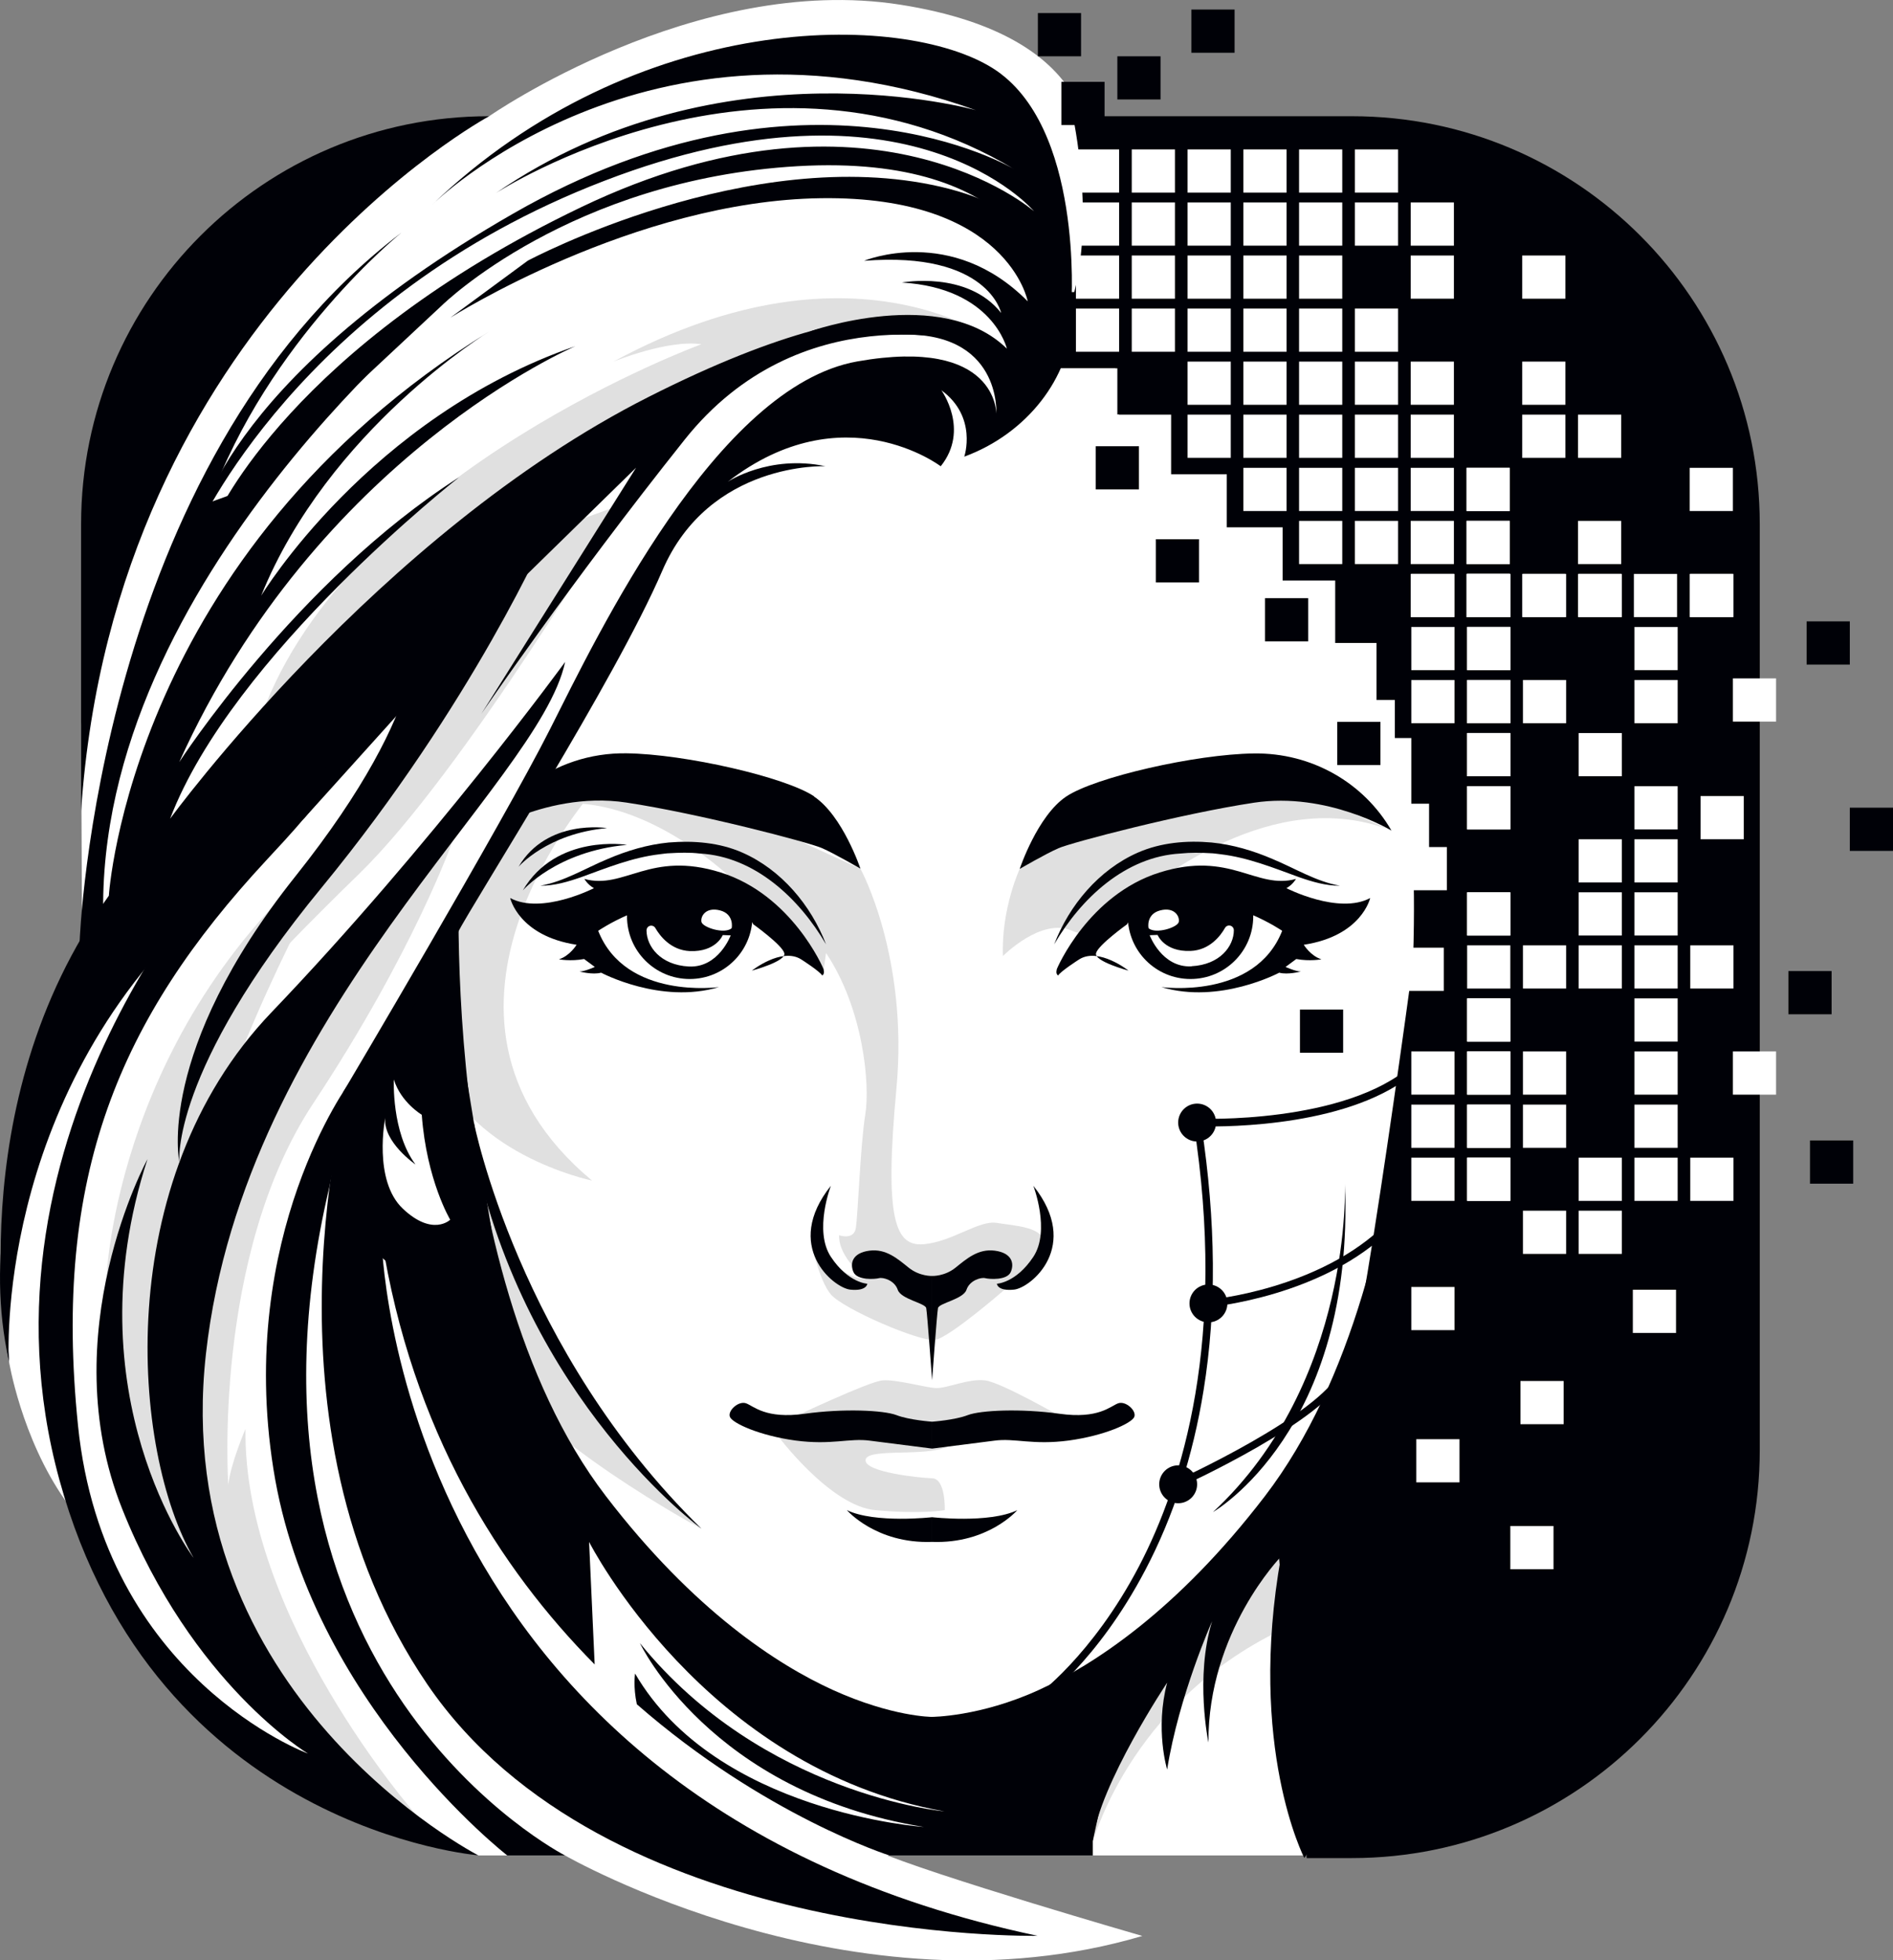 <svg xmlns="http://www.w3.org/2000/svg" viewBox="0 0 1288.6 1334.2"><rect x="0" y="0" width="1288.6" height="1334.2" fill="#808080" stroke="none"/><defs><style>.cls-1{fill:#fff}.cls-2{fill:#000107}.cls-3{fill:#e0e0e0}</style></defs><g id="Layer_2"><path d="M6 926s8.4 52.6 38.6 95.4C74.8 1064.2 200.1 745 200.1 745l-129-65.5s-45 55-44.7 57-12.7 54.4-12.7 54.4S-7 835.3 6.1 926ZM384.6 1262.8s196.2 113 393 54.8c0 0-143.7-41.5-181.4-58-37.8-16.5-68-32.4-68-32.4M332.8 79.2s140.5-97.9 280.1-76 127.3 101.7 127.3 101.7l-59.8 26.2" class="cls-1"/><path d="M903.4 1262.8H325.7s-256.9-87.6-275.5-256.7c-18.6-169.1 0-314.7 0-314.7l5.6-64.8-.6-133.2s69.2-303 133.2-340.9c64.1-37.9 144.3-73.3 144.3-73.3h43.8S510.7 14.1 576.4 53c65.7 38.9 146 32.1 146 32.1h180.9l247.2 305.5-84.5 715.3-162.7 156.8Z" class="cls-1"/><path d="M585.7 591.2s32.9 59.9 24.5 149.8c-8.4 89.9-.6 107.5 18.7 105.8 19.3-1.7 37.5-16.5 49.6-14.5 12.1 2 33.3 2.7 31.7 14.6-1.7 11.9-26.8 31.2-26.8 31.2s-36.9 32.1-46.8 33.8c-9.9 1.7-62.7-21-71.1-31-8.4-10.1-13.7-37.1-13.7-37.1s20.4 27.4 37.5 26.5c0 0-18.7-14.5-18.1-29.6 0 0 10.1 3.6 11.4-5 1.4-8.7 3.1-56.7 6.4-77.1 3.4-20.4-1.3-72-26.7-110l-1.6 11.6-51.1-51.2s-57.1-62.3-122.2-62.4c0 0 58.2-19.1 59.1-18.8s139.3 63.5 139.3 63.5ZM540 964.6s51.1-24.2 60.6-25.1 29 4.9 36.6 5.2c7.5.3 22.3-6.7 33.5-5.2s52.2 25.1 52.2 25.1-86 11.3-86.8 11-49.7-6.7-49.7-6.7l-46.4-4.3ZM528.3 975.7s36.3 49.3 67.6 52.1c31.3 2.9 47.2 0 47.2 0s.8-21.4-8.6-21.7c-9.3-.3-45.6-4.2-45.3-12.3s35.5-2.8 52.5-8 5.3-8.5-2.8-8.5h-16.2M72.5 869.8s6-173.9 160.9-297c0 0-67.9 119.4-89.7 204.2-21.8 84.8-26 99.9-30.2 113.7-4.2 13.8 28.5 173.5 28.5 173.5s.1.5-8.3 0-36.1-61.7-36.1-61.7-33.2-79.3-25.1-132.6ZM743.9 1252.9c1.5-2.7 28.3-100.5 137.8-147.9 109.5-47.5 53.6-70.4 29.6-64.5-24 5.9-29.9 7-42.3 12.9-12.4 5.8-1.8-11.1-30.3 14.7-28.5 25.8-30.7 20.2-41.9 33s-15.6 12.8-30.2 31.8c-14.5 19-30.2 50.3-30.2 55.8s7.4 64.2 7.4 64.2ZM330.9 817.3s42.9 133.8 146.5 223.2c0 0-116.7-62.9-140.1-111.6-23.5-48.7-26-64.6-26-64.6V856" class="cls-3"/><path d="M423.6 343.3c-.6 1.7-108.4 182.6-179 251.3-70.6 68.7-86.3 90.5-86.3 90.5s115-166.2 116.2-172.4 8.4-17.4 20.7-47 19.5-64.8 30.7-76c11.2-11.2 26.2-20.7 26.2-20.7M694.2 591.2s-12.7 27.2-11.5 59.5c0 0 26.2-26.6 47.1-17.2 20.9 9.4 35.1-22.2 45.7-26.2 10.6-4 89.8-74.3 171.7-42L867 529.4s-67 3.7-69.9 5.7c-2.9 2.1-22.6 3.3-31.4 7.1s-71.4 49-71.4 49M282.8 1234.6S165.4 1101 167.1 972.5c0 0-10.1 23.5-11.7 38 0 0-10.9-155.7 57.8-259.5C281.9 647.2 308 572.6 308 572.6L205.5 689.9s-77.7 164.9-76.9 166.6c.8 1.7 0 186.9 0 186.9s24.3 58.6 29.7 64.5c5.4 5.9 86.3 115.6 86.3 115.6l38.3 11" class="cls-3"/><path d="M685.4 237.3s-98.6-82.8-267.8 8.8c0 0 37.2-15.2 59.8-11.8 0 0-231.4 84.5-296.4 244.8-65 160.3 0 0 0 0l151.7-105.7 169-122.8s95.8-49.7 183.6-13.3M405.9 535.9S266 689.2 403 803.5c0 0-89.2-18.4-107.2-86.3s2.9-73.4 2.9-73.4l70.1-105 37.1-3Z" class="cls-3"/><path d="M694.2 591.2s12-36 31.6-49.1c19.5-13.1 88-28.8 127.6-29.3 39.7-.6 75.1 20.1 93.8 52.5 0 0-43.8-26.5-93.5-19s-124.3 27.1-133.2 31-26.2 14-26.2 14ZM719.2 660.1c.5-1.7 22-51.2 70.2-66.3s65.5 11.9 92.8 4.4c0 0-2.1 3.8-6.5 6.3 0 0 35.6 18.2 57 6.7 0 0-5.7 25.8-45.2 31.8 0 0 4.5 7.5 12 9.9 0 0-8 1.5-17.1-.2l-7.3 5.4s6.9 3.1 10.4 3.1c0 0-8.9 2.4-14.7.8 0 0-40.6 21.7-80.2 9.8 0 0 63.6 8.9 82.2-38.3 0 0-33.8-23.3-67.7-19.7-33.9 3.6-37.8 15.2-37.8 15.2s-19.7 14.1-21.2 19.7 22.1 11.9 22.1 11.9-20.2-16-33.5-7.7c-1.1.7-12.6 8.1-14.4 11 0 0-1.9-.9-.9-4.1Z" class="cls-2"/><path d="M809.1 599.2c-7.7.8-15.6 1.8-23 4-5.4 1.6-10.4 4.4-15.8 5.7-1.7 4.6-2.6 9.5-2.6 14.7 0 23.6 19.1 42.7 42.7 42.7s42.7-19.1 42.7-42.7-3.4-18.9-9-26.2c-11.7.1-23.4.6-35.1 1.8Zm-19.3 20.4c9.8-2.5 13.4 4.2 12.6 7.9-.8 3.7-15.5 8.4-20.5 4.3-.2-.1-1.9-9.7 7.9-12.2Zm21.3 38.1c-20.3 1-28.5-21.2-28.5-21.2l5.4-.2s4.6 11.6 22.4 10.9c13.1-.5 20.5-10.4 23.5-15.7 1-1.7 3.1-2.1 4.7-1 .8.6 1.3 1.6 1.3 2.6 0 10.9-9.5 23.5-28.8 24.5Z" class="cls-2"/><path d="M717.6 642.7c10.3-26.7 30.4-50.7 56.9-62.4 15.7-6.9 33.3-8.4 50.2-6.9 14.4 1.4 28.5 5.6 41.7 11.3 14.8 6.1 29.7 15.4 45.7 18.1-9.5.1-18.9-2.7-27.8-5.8-17.6-6.4-34.8-13.4-53.4-15.6-1.9-.2-4.9-.7-6.8-.7-6.6-.4-14-.5-20.5.2-37.6 2.1-67.8 30.6-86 61.8ZM554.2 542c-19.5-13.1-88-28.8-127.6-29.3-25-.4-48.3 7.7-66.9 21.9-2.2 5-3.6 10.3-5.2 15.6-.6 1.9-1.1 3.8-1.7 5.6 17.5-6.8 44.5-14 73.5-9.6 49.7 7.5 124.3 27.1 133.2 31 8.9 3.9 26.2 14 26.2 14s-12-36-31.6-49.1ZM560.8 660.1c-.5-1.7-22-51.2-70.2-66.3-48.2-15.1-65.5 11.9-92.8 4.4 0 0 2.1 3.8 6.5 6.3 0 0-35.6 18.2-57 6.7 0 0 5.7 25.8 45.2 31.8 0 0-4.5 7.5-12 9.9 0 0 8 1.5 17.1-.2l7.3 5.4s-6.9 3.1-10.4 3.1c0 0 8.9 2.4 14.7.8 0 0 40.6 21.7 80.2 9.8 0 0-63.6 8.9-82.2-38.3 0 0 33.8-23.3 67.7-19.7 33.9 3.6 37.8 15.2 37.8 15.2s19.7 14.1 21.2 19.7-22.1 11.9-22.1 11.9 20.2-16 33.5-7.7c1.1.7 12.6 8.1 14.4 11 0 0 1.9-.9.9-4.1Z" class="cls-2"/><path d="M435.8 597.4c-5.6 7.2-9 16.3-9 26.2 0 23.6 19.1 42.7 42.7 42.7s42.7-19.1 42.7-42.7c0-5.2-.9-10.1-2.6-14.7-5.4-1.3-10.4-4.1-15.8-5.7-7.4-2.2-15.3-3.3-23-4-11.6-1.1-23.3-1.6-35.1-1.8Zm62.2 34.4c-5 4.1-19.6-.6-20.5-4.3-.8-3.7 2.8-10.4 12.6-7.9s8.1 12.1 7.9 12.2Zm-57.9 1.4c0-1 .5-2 1.3-2.6 1.5-1.1 3.7-.7 4.7 1 3 5.2 10.4 15.1 23.5 15.7 17.8.7 22.4-10.9 22.4-10.9l5.4.2s-8.2 22.2-28.5 21.2c-19.3-1-28.7-13.6-28.8-24.5Z" class="cls-2"/><path d="M562.3 642.7c-18.2-31.2-48.5-59.8-86-61.8-6.6-.8-13.9-.6-20.5-.2-1.9 0-4.9.5-6.8.7-18.6 2.2-35.8 9.2-53.4 15.6-8.9 3.1-18.3 5.9-27.8 5.8 16-2.7 30.9-12 45.7-18.1 13.2-5.7 27.3-9.9 41.7-11.3 16.9-1.4 34.6 0 50.2 6.9 26.5 11.7 46.6 35.7 56.9 62.4ZM703.4 807s11.8 30.6 0 48.4c-11.8 17.8-24.8 18.3-24.8 18.3s.3 5.2 11.7 4 45.9-29.5 13.1-70.7Z" class="cls-2"/><path d="M634.5 939.5v-71.1s8.4.4 15.9-5.6 15.4-13.1 26.8-11.6 13.4 8.4 10.9 14.4-14.8 5-17.5 4.3c-2.7-.7-10.5 1.4-12.7 7.9-2.2 6.5-18.7 9-19.4 12.5-.7 3.5-4 49.1-4 49.1ZM634.5 967.5v18.4s28.4-3.6 42.4-5.4c14-1.9 26 3.2 50.7-.1 24.7-3.4 42.7-11.8 44.5-16 1.8-4.2-5.8-11.2-11-9.3-5.2 1.9-13.3 10.8-39.8 7.1-26.5-3.7-53.8-2.4-62.5.9-8.7 3.4-24.3 4.5-24.3 4.5ZM634.5 1032.6s38.8 4.4 58-4.8c0 0-19.8 23-58 21.6v-16.8ZM565.6 807s-11.8 30.6 0 48.4c11.8 17.8 24.8 18.3 24.8 18.3s-.3 5.2-11.7 4c-11.4-1.3-45.9-29.5-13.1-70.7Z" class="cls-2"/><path d="M634.5 939.5v-71.1s-8.4.4-15.9-5.6-15.4-13.1-26.8-11.6-13.4 8.4-10.9 14.4 14.8 5 17.5 4.3c2.7-.7 10.5 1.4 12.7 7.9 2.2 6.5 18.7 9 19.4 12.5.7 3.5 4 49.1 4 49.1ZM634.5 967.5v18.4s-28.4-3.6-42.4-5.4c-14-1.9-26 3.2-50.7-.1-24.7-3.4-42.7-11.8-44.5-16-1.8-4.2 5.8-11.2 11-9.3 5.2 1.9 13.3 10.8 39.8 7.1 26.5-3.7 53.8-2.4 62.5.9 8.7 3.4 24.3 4.5 24.3 4.5ZM634.5 1032.6s-38.8 4.4-58-4.8c0 0 19.8 23 58 21.6v-16.8ZM640.5 1179.8h-7.7l1.2-11.3c.3 0 33 0 73.1-18.3 37.1-17 94-53.7 154-132 60.2-78.6 84.4-192.9 94.1-274.9 10.5-89.2 6.6-160.4 6.6-161.1l11.3-.6c0 .7 4 72.9-6.6 163.1-6.2 53-16.2 101.8-29.7 145-16.9 54.2-39.3 99.8-66.6 135.5-61.7 80.6-120.6 118.3-159.1 135.7-40.5 18.4-67.3 18.9-70.5 18.9Z" class="cls-2"/><path d="M634.4 1168.5c-.2 0-26.9 0-67.4-18.3-37.4-17-94.6-53.7-154.6-132-60.2-78.5-84-192.7-93.4-274.7-5.4-47-6.8-89-6.9-118.4-1.5 1.5-3.1 2.8-5 4-2 1.3-4.2 2.4-6.2 3.6.3 29.1 1.9 68.4 6.8 111.9 6.1 53 15.9 101.8 29.2 145 16.7 54.2 39.1 99.8 66.5 135.5 61.7 80.6 120.9 118.3 159.7 135.7 40.8 18.4 67.9 18.9 71.1 18.9h.3l-.2-11.3ZM707.8 1158.8l-2.9-4.1c.4-.3 38.4-27.4 70.5-88.8 29.6-56.7 60.1-155 37.1-301.6l-.5-3h3.1c1 .2 100.6 3.9 145.9-36.3l3.3 3.8c-42.8 38-128.8 38.2-146.4 37.8 9.8 64.3 10.3 124.7 1.4 179.6-7.2 44.7-20.5 85.9-39.7 122.4-32.7 62.3-70.3 89.1-71.9 90.2Z" class="cls-2"/><path d="m822.9 889.6-.4-5c.8 0 76.2-6.8 121.3-52.1l3.6 3.5c-46.5 46.7-123.7 53.5-124.5 53.6ZM802.4 1012.5l-2.1-4.6c1-.4 98.2-44.7 112.2-75.1l4.6 2.1c-14.7 32.1-110.6 75.7-114.7 77.6Z" class="cls-2"/><circle cx="814.9" cy="764" r="12.9" class="cls-2"/><circle cx="822.6" cy="887.1" r="12.9" class="cls-2"/><circle cx="802" cy="1010.2" r="12.9" class="cls-2"/><path d="M887.9 1264.6s-39-75.4-15.9-205.2c0 0-49.8 51.1-49.4 126.5 0 0-9.3-44.4 2.5-82.5 0 0-22.6 50.7-30.6 100.9 0 0-8.4-27.2 0-59.1 0 0-46.1 69.1-50.7 107.6l-46.5-89.2s122.2-72.7 156.6-125c34.4-52.4 80.8-25.8 80.8-25.8s3.8 8.8 8 26 19.7 67.9 25.1 92.1c5.4 24.3.7 28.1.1 29.7-.6 1.7-80.1 103.9-80.1 103.9ZM259.7 842.4s6 382.1 446.6 475.1c0 0-294.9 5.9-415.5-171.3C170.2 969 238 736.6 238 736.6l21.6 105.8Z" class="cls-2"/><path d="M384.6 1262.8S145.5 1140.4 224.4 807l13.6-70.4s-77.1 104-51.9 263.1c25.1 159.1 159.2 263.1 159.2 263.1h39.4Z" class="cls-2"/><path d="M325.7 1262.8s-211.5-108.6-185.5-341.5 226.7-387 244.5-470.8c0 0-90.3 124-200.1 238.7C74.9 804 89.9 988.3 131.8 1060.3c0 0-83.7-110.6-31.4-271.4 0 0-64.9 118.6-17.2 238.1 47.7 119.6 126.5 166.5 126.5 166.5S70.6 1142.3 53.1 970.2c-17.4-170.1 28.2-277 128-384.5 1.2-1.3 2.3-2.5 3.5-3.8 102.2-108.8-3.7-45.2-3.5-42.7.2 2.5-20.8 34.2-22.5 37.2s-183.5 193-118.1 431 285.2 255.3 285.2 255.3Z" class="cls-2"/><path d="M6 926S-4.6 749.5 137.8 617.7l68.9-60.4 210.9-233.9-48 21.8S-55 647.8 6 926Z" class="cls-2"/><path d="M6.2 927.2s-35.1-174.7 67.9-317.6c0 0 14.4-232.7 259-384 0 0-109.5 66.5-155.3 179.8 0 0 73.2-121.2 213.9-169.8 0 0-175.4 74.3-269.7 283.1 0 0 79.9-123.4 190.4-193.8 0 0-154.1 120.6-196.6 232.3 0 0 141.3-193.8 325.6-287 184.3-93.3 217.8-37.4 217.8-37.4S544.7 200.4 466 299.3c-78.7 98.8-138.3 186.5-138.3 186.5L433 318.3l-91.2 89.2L124.2 616S55.5 696.4 55 700.9c-.4 3.1-32.4 91.2-46.6 156.6-5.9 27.4-2.2 69.8-2.2 69.8Z" class="cls-2"/><path d="M640.3 317.3s-66.2-50.3-144.9 10.6c0 0 27.9-18.7 66.5-10.6 0 0-79-3.4-111.1 71.2-32.1 74.6-127.6 223.8-139.8 247.3-12.1 23.5-67.5 102.8-61.7 155.7 5.8 52.9-15.9-47.9-15.9-47.9s108.8-183.4 141.2-247.7C407 431.7 487.7 263 583.5 246c95.8-17 94.7 35.7 94.7 35.7s3.9-57.3-67.6-53.9l-59.4-2.2s89.8-31.9 134.2 11.7c0 0-9.5-41.3-71.5-45 0 0 44.7-8.4 67.6 20.7 0 0-8.9-42.2-93.3-35.5 0 0 59.5-24.9 111.4 27.6 0 0-13.4-71.9-140.7-70.2-127.3 1.7-252.3 81.3-252.3 81.3l52.7-38.8s150.5-80.4 281-50.3c130.5 30.2 102.6 151.9 16.1 183.7 0 0 9.2-27.1-15.6-45.2 0 0 19.5 26.8-.4 51.7Z" class="cls-2"/><path d="M729.3 206.7s8.2-121.3-53.4-160.2S433 6.3 294 139.5c0 0 145.8-144.9 370.3-64.5 0 0-173.1-49.1-326.7 56.4 0 0 182.1-118.5 352.9-16.2 0 0-140.7-84.9-341.2 30.2-200.5 115-215.6 216.7-215.6 216.7s69.8-159.2 277.6-239c207.7-79.9 292.6 20.7 292.6 20.7S592.8 46.6 395.6 141c-197.1 94.4-248 210-248 210l153.6-143.5s87.1-85.4 241.8-94.4c154.7-8.9 170.3 79.9 170.3 79.9l15.9 13.9Z" class="cls-2"/><path d="M310 199.6S64.7 394.4 70.3 624.7l-16.1 16.4s11.3-324.7 219.1-482.8c0 0-91 73.2-130.7 183.7l20.1-7.3 46.1-44.1s85-78.6 101.2-91.1ZM372.8 362S322.3 478.3 219 604c-103.4 125.7-96.9 186.9-96.9 186.9s-16.5-74.7 79-194.5 81.7-172.6 81.7-172.6M302.7 642.7s-58.1 115.9-58.1 117.6 3.7 68.9 5.5 82.2c1.8 13.3 59.6 50.7 59.6 50.7l29.8-26.2-36.8-224.2Z" class="cls-2"/><path d="M306.5 830.2s-16.1-26.8-19.4-71.5c0 0-14.2-8.4-19-24 0 0-1.7 35.8 14.7 57.8 0 0-22-15.1-20.6-31.6 0 0-8.4 42.4 12 61.7 20.4 19.3 32.3 7.5 32.3 7.5Z" class="cls-1"/><path d="M332.8 79.2S77.8 216.7 55.2 551.9V356.7c0-153.3 124.3-277.6 277.6-277.6ZM721.2 198.8H773v51.8h-51.8zM797.2 271H849v51.8h-51.8z" class="cls-2"/><path d="M760.6 230.4h51.8v51.8h-51.8zM908.9 385.8h51.8v51.8h-51.8z" class="cls-2"/><path d="M937 424.6h51.8v51.8H937z" class="cls-2"/><path d="M949.5 450.5h51.8v51.8h-51.8z" class="cls-2"/><path d="M960.7 495.2h51.8V547h-51.8z" class="cls-2"/><path d="M972.8 543.5h51.8v51.8h-51.8zM835.1 307.1h51.8v51.8h-51.8z" class="cls-2"/><path d="M873.1 343.3h51.8v51.8h-51.8zM934.8 378.2h51.8V430h-51.8z" class="cls-2"/><path d="M911.1 343.3h51.8v51.8h-51.8zM759.2 198.8H811v51.8h-51.8z" class="cls-2"/><path d="M730.3 228.3s156.4 58.3 233.9 209.1 5.5 160 5.5 160-38.6 294.6-53.3 342.1c-14.7 47.5-49.3 82.2-49.3 82.2l22.4 242.9h30.8c153.3 0 277.6-124.3 277.6-277.6V356.7c0-153.3-124.3-277.6-277.6-277.6h-190s15.4 69.3 0 123.3" class="cls-2"/><path d="M732.4 318.4h29.4v29.4h-29.4zM732.4 282.2h29.4v29.4h-29.4zM732.4 210h29.4v29.4h-29.4zM732.4 173.9h29.4v29.4h-29.4zM732.4 137.8h29.4v29.4h-29.4zM732.4 101.7h29.4v29.4h-29.4zM770.4 210h29.4v29.4h-29.4zM770.4 173.9h29.4v29.4h-29.4zM770.4 137.8h29.4v29.4h-29.4zM770.4 101.7h29.4v29.4h-29.4zM808.4 282.2h29.4v29.4h-29.4zM808.4 246.1h29.4v29.4h-29.4zM808.4 210h29.4v29.4h-29.4zM808.4 173.9h29.4v29.4h-29.4zM808.4 137.8h29.4v29.4h-29.4zM808.4 101.7h29.4v29.4h-29.4zM846.4 318.4h29.4v29.4h-29.4zM846.4 282.2h29.4v29.4h-29.4zM846.4 246.1h29.4v29.4h-29.4zM846.4 210h29.4v29.4h-29.4zM846.4 173.9h29.4v29.4h-29.4zM846.4 137.8h29.4v29.4h-29.4zM846.4 101.7h29.4v29.4h-29.4zM884.3 354.5h29.4v29.4h-29.4zM884.3 318.4h29.4v29.4h-29.4zM884.3 282.2h29.4v29.4h-29.4zM884.3 246.1h29.4v29.4h-29.4zM884.3 210h29.4v29.4h-29.4zM884.3 173.9h29.4v29.4h-29.4zM884.3 137.8h29.4v29.4h-29.4zM884.3 101.7h29.4v29.4h-29.4zM922.3 354.5h29.4v29.4h-29.4z" class="cls-1"/><path d="M861.1 407.1h29.4v29.4h-29.4zM910.3 491.3h29.4v29.4h-29.4z" class="cls-2"/><path d="M955.5 576.5h29.4v29.4h-29.4zM953.4 645h29.4v29.4h-29.4z" class="cls-1"/><path d="M884.9 687.1h29.4v29.4h-29.4z" class="cls-2"/><path d="M1157.6 541.8h29.4v29.4h-29.4z" class="cls-1"/><path d="M786.8 367h29.4v29.4h-29.4zM745.9 303.7h29.4v29.4h-29.4z" class="cls-2"/><path d="M922.3 318.4h29.4v29.4h-29.4zM922.3 282.2h29.4v29.4h-29.4zM922.3 246.1h29.4v29.4h-29.4zM922.3 210h29.4v29.4h-29.4zM922.3 137.8h29.4v29.4h-29.4zM922.3 101.7h29.4v29.4h-29.4zM960.3 390.6h29.4V420h-29.4zM960.3 354.5h29.4v29.4h-29.4zM960.3 318.4h29.4v29.4h-29.4zM960.3 282.2h29.4v29.4h-29.4zM960.3 246.1h29.4v29.4h-29.4zM960.3 173.9h29.4v29.4h-29.4zM960.3 137.8h29.4v29.4h-29.4zM998.3 390.6h29.4V420h-29.4zM998.3 354.5h29.4v29.4h-29.4zM998.3 318.4h29.4v29.4h-29.4z" class="cls-1"/><path d="M998.3 390.6h29.4V420h-29.4zM998.3 354.5h29.4v29.4h-29.4zM998.3 318.4h29.4v29.4h-29.4zM1036.2 390.6h29.4V420h-29.4zM1036.2 282.2h29.4v29.4h-29.4zM1036.2 246.1h29.4v29.4h-29.4zM1036.2 173.9h29.4v29.4h-29.4zM1074.2 390.6h29.4V420h-29.4zM1074.2 354.5h29.4v29.4h-29.4zM1074.2 282.2h29.4v29.4h-29.4zM1112.2 390.6h29.4V420h-29.4zM1150.2 390.6h29.4V420h-29.4zM1150.2 318.4h29.4v29.4h-29.4zM960.7 787.9h29.4v29.4h-29.4zM960.7 751.8h29.4v29.4h-29.4zM960.7 715.6h29.4V745h-29.4zM960.7 462.8h29.4v29.4h-29.4zM960.7 426.7h29.4v29.4h-29.4zM960.7 390.6h29.4V420h-29.4zM998.7 787.9h29.4v29.4h-29.4zM998.7 751.8h29.4v29.4h-29.4zM998.7 715.6h29.4V745h-29.4zM998.7 679.5h29.4v29.4h-29.4zM998.7 643.4h29.4v29.4h-29.4zM998.7 607.3h29.4v29.4h-29.4zM998.7 535.1h29.4v29.4h-29.4zM998.7 498.9h29.4v29.4h-29.4zM998.7 462.8h29.4v29.4h-29.4zM998.7 426.7h29.4v29.4h-29.4z" class="cls-1"/><path d="M998.7 390.6h29.4V420h-29.4zM998.7 787.9h29.4v29.4h-29.4zM998.7 751.8h29.4v29.4h-29.4zM998.7 715.6h29.4V745h-29.4zM998.7 679.5h29.4v29.4h-29.4zM998.7 607.3h29.4v29.4h-29.4zM998.7 535.1h29.4v29.4h-29.4zM998.7 498.9h29.4v29.4h-29.4zM998.7 462.8h29.4v29.4h-29.4zM998.7 426.7h29.4v29.4h-29.4z" class="cls-1"/><path d="M998.7 390.6h29.4V420h-29.4zM1036.7 824h29.4v29.4h-29.4zM960.7 875.9h29.4v29.4h-29.4zM1035 939.9h29.4v29.4H1035zM1111.5 877.8h29.4v29.4h-29.4zM964.1 979.5h29.4v29.4h-29.4zM1028.1 1038.6h29.4v29.4h-29.4zM1036.7 751.8h29.4v29.4h-29.4zM1036.7 715.6h29.4V745h-29.4zM1036.7 643.4h29.4v29.4h-29.4zM1036.7 462.8h29.4v29.4h-29.4zM1036.7 390.6h29.4V420h-29.4zM1074.6 824h29.4v29.4h-29.4zM1074.6 787.9h29.4v29.4h-29.4zM1074.6 643.4h29.4v29.4h-29.4zM1074.6 607.3h29.4v29.4h-29.4zM1074.6 571.2h29.4v29.4h-29.4zM1074.6 498.9h29.4v29.4h-29.4zM1074.6 390.6h29.4V420h-29.4zM1112.6 787.9h29.4v29.4h-29.4zM1112.6 751.8h29.4v29.4h-29.4zM1112.6 715.6h29.4V745h-29.4zM1112.6 679.5h29.4v29.4h-29.4zM1112.6 643.4h29.4v29.4h-29.4zM1112.6 607.3h29.4v29.4h-29.4zM1112.6 571.2h29.4v29.4h-29.4zM1112.6 535.1h29.4v29.4h-29.4zM1112.6 462.8h29.4v29.4h-29.4zM1112.6 426.7h29.4v29.4h-29.4zM1150.6 787.9h29.4v29.4h-29.4zM1179.6 715.6h29.4V745h-29.4zM1150.6 643.4h29.4v29.4h-29.4zM1150.6 390.6h29.4V420h-29.4zM1179.6 461.7h29.4v29.4h-29.4z" class="cls-1"/><path d="M1229.8 422.9h29.4v29.4h-29.4zM760.6 38.3H790v29.4h-29.4zM811 6.5h29.4v29.4H811zM706.5 8.9h29.4v29.4h-29.4zM722.5 55.7h29.4v29.4h-29.4zM1259.2 549.7h29.4v29.4h-29.4zM1217.4 660.9h29.4v29.4h-29.4zM1232.1 776.2h29.4v29.4h-29.4zM544.3 1145.1c-158.5-78-215.1-284.5-215.1-284.5l-69.5-18.3c20.6 131.6 80.6 225.4 145.1 290.5l-3.8-83.4s78.2 154.3 241.8 183.4c0 0-123.4-11.2-207.2-114.5 0 0 47.9 101.6 193.2 125.1 0 0-141.2-9.5-196.5-104.4 0 0-1.4 8.9 1.2 20.9 86.7 75.8 171.9 102.9 171.9 102.9h138.5v-9.9s12-54.9 12-57.7 29-88.8 29-88.8-82.1 116.7-240.6 38.7Z" class="cls-2"/><path d="M322.6 764s30.3 154.7 154.9 276.4c0 0-119.5-86.6-155.2-258M355.9 606s22.8-26.6 70.9-31c0 0-48.1-7.8-70.9 31ZM353 589.9s19.4-22.6 60.2-26.3c0 0-40.8-6.6-60.2 26.3ZM915.5 805.3s5.6 135.2-89.8 223.8c0 0 96.8-55.4 89.8-223.8Z" class="cls-2"/></g></svg>